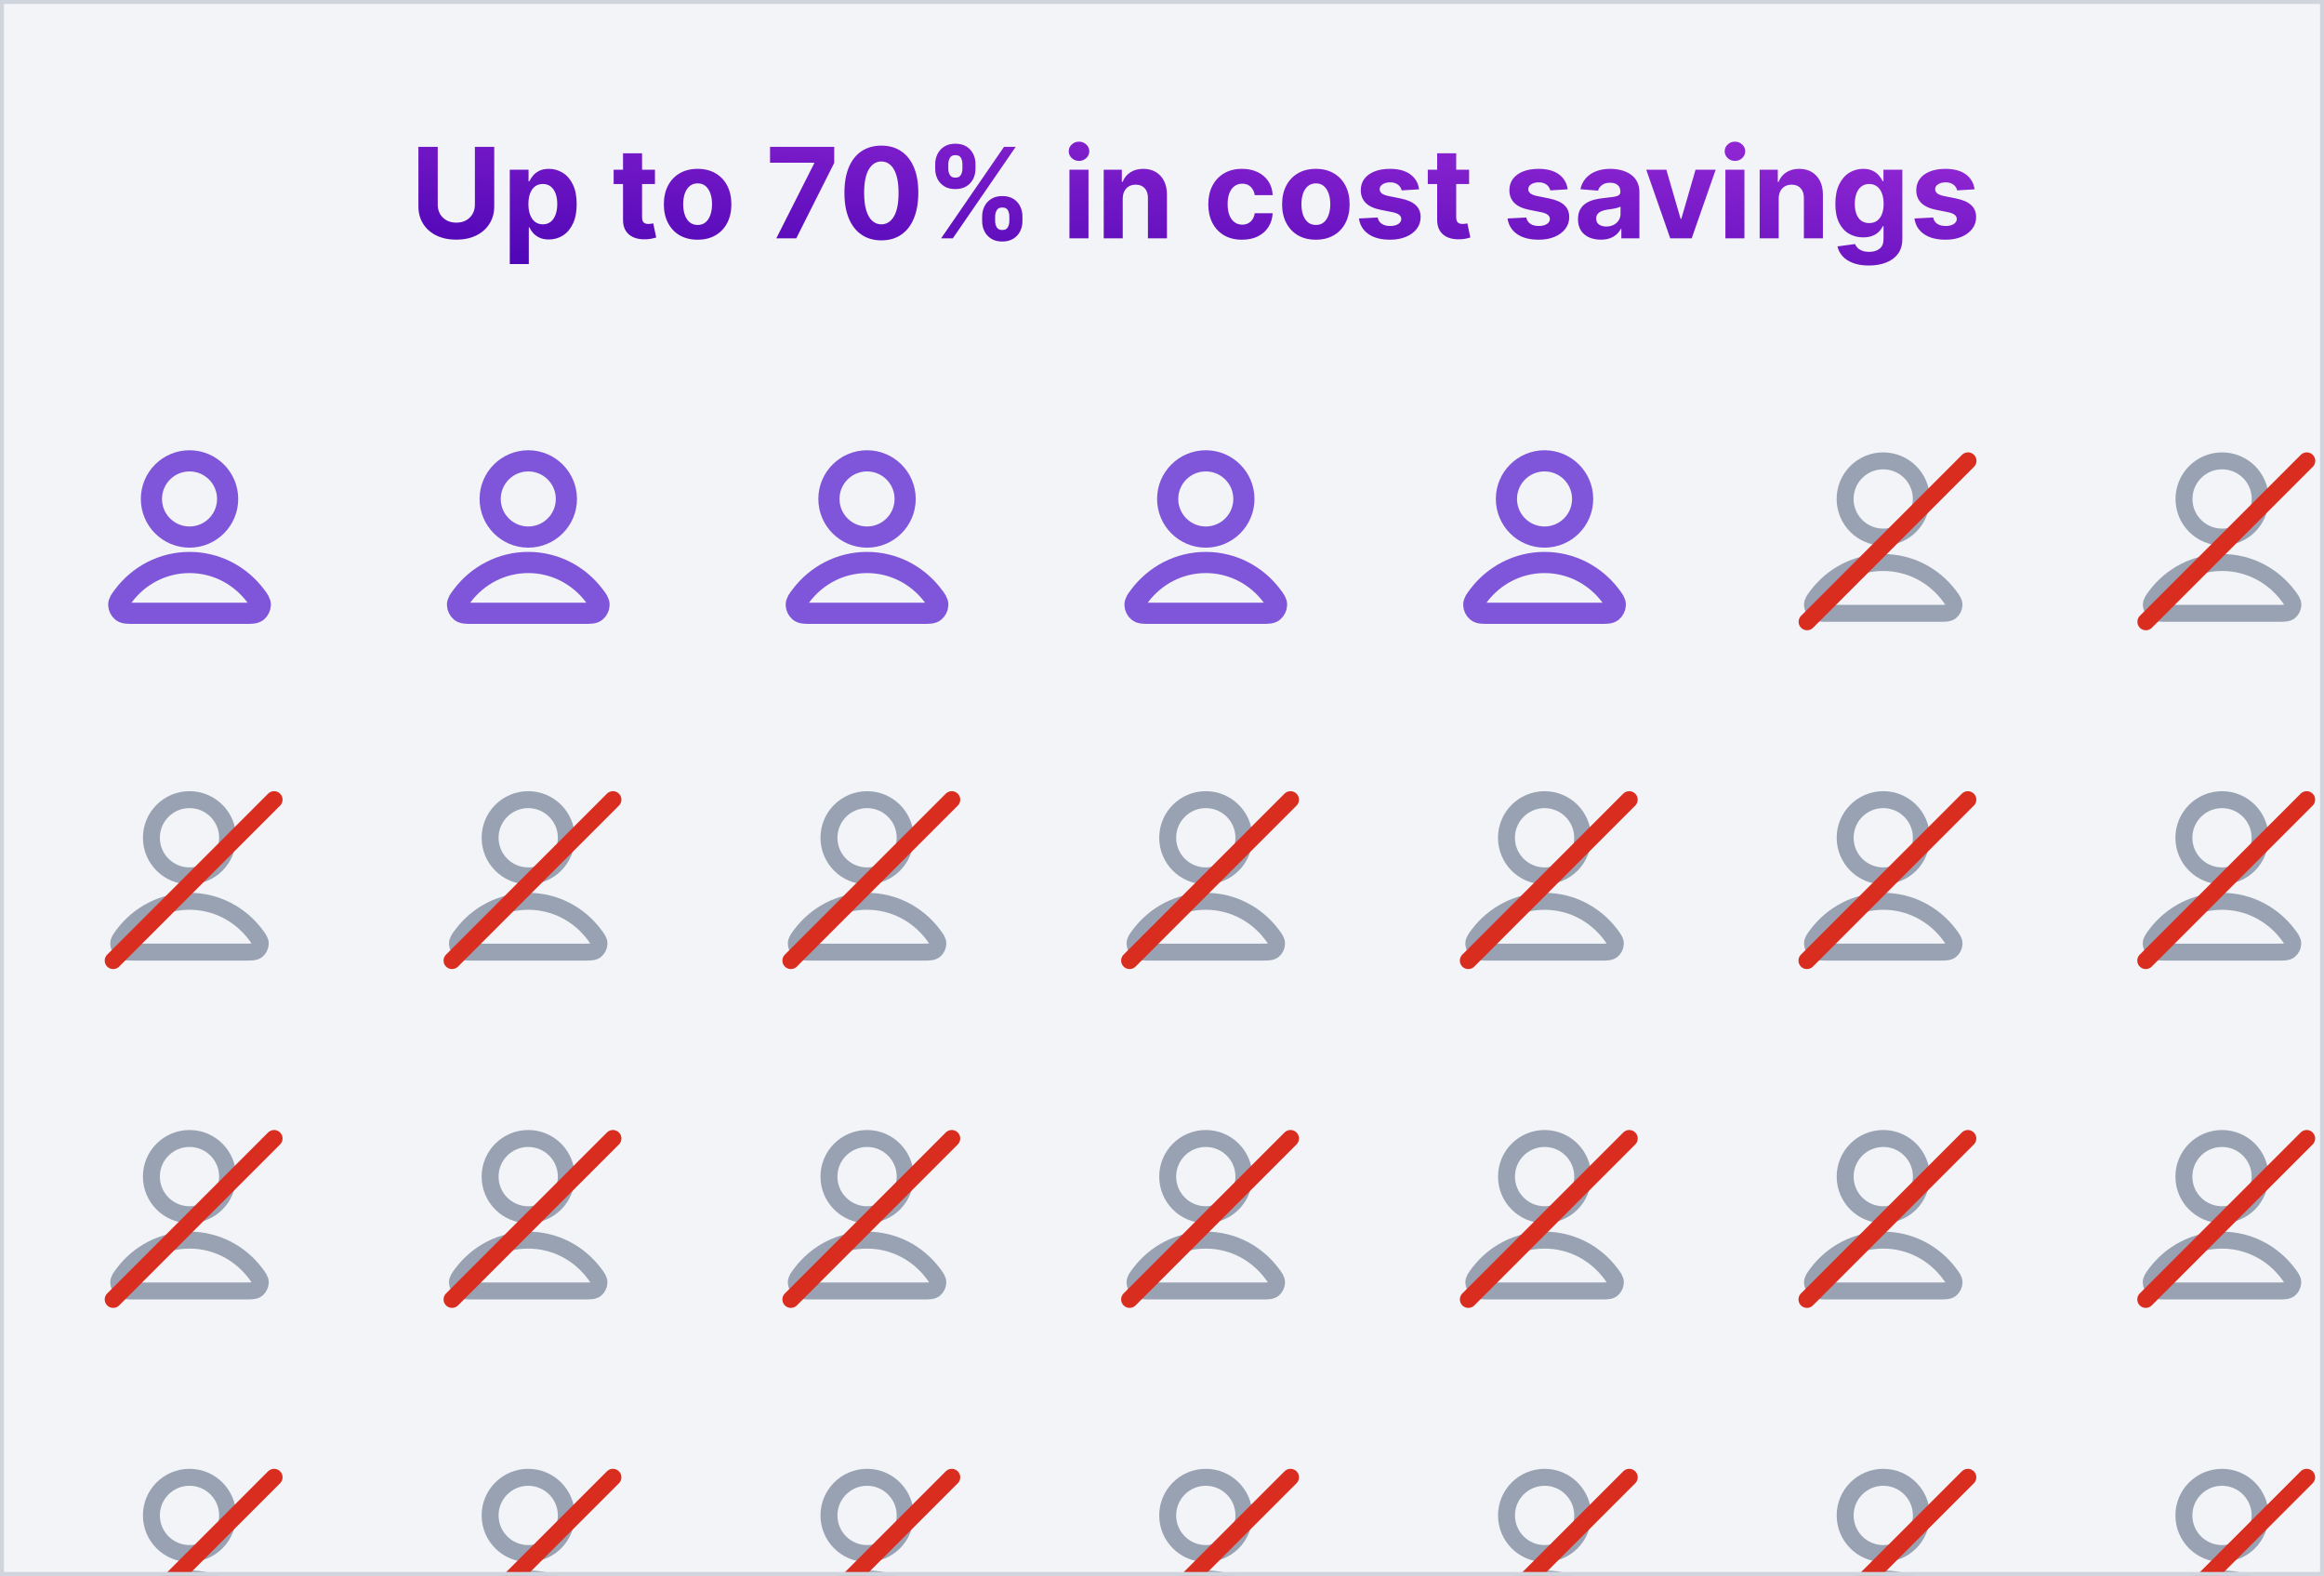 <svg width="590" height="400" viewBox="0 0 590 400" fill="none" xmlns="http://www.w3.org/2000/svg">
<rect x="0" y="0" width="590" height="400" fill="#808080" stroke="none"/>
<g clip-path="url(#clip0_851_149401)">
<path d="M0 0H590V400H0V0Z" fill="#F2F4F7"/>
<path d="M48.115 142.769C41.299 142.769 35.238 146.06 31.379 151.167C30.549 152.266 30.133 152.816 30.147 153.559C30.157 154.132 30.518 154.856 30.969 155.211C31.554 155.669 32.363 155.669 33.983 155.669H62.246C63.866 155.669 64.676 155.669 65.26 155.211C65.712 154.856 66.072 154.132 66.082 153.559C66.096 152.816 65.681 152.266 64.85 151.167C60.991 146.06 54.93 142.769 48.115 142.769Z" stroke="#7F56D9" stroke-width="5.375" stroke-linecap="round" stroke-linejoin="round"/>
<path d="M48.115 136.319C53.458 136.319 57.79 131.988 57.79 126.644C57.79 121.301 53.458 116.969 48.115 116.969C42.771 116.969 38.44 121.301 38.44 126.644C38.44 131.988 42.771 136.319 48.115 136.319Z" stroke="#7F56D9" stroke-width="5.375" stroke-linecap="round" stroke-linejoin="round"/>
<path d="M134.115 142.769C127.299 142.769 121.238 146.06 117.379 151.167C116.548 152.266 116.133 152.816 116.147 153.559C116.157 154.132 116.518 154.856 116.969 155.211C117.554 155.669 118.363 155.669 119.983 155.669H148.246C149.866 155.669 150.676 155.669 151.26 155.211C151.712 154.856 152.072 154.132 152.082 153.559C152.096 152.816 151.681 152.266 150.85 151.167C146.991 146.06 140.93 142.769 134.115 142.769Z" stroke="#7F56D9" stroke-width="5.375" stroke-linecap="round" stroke-linejoin="round"/>
<path d="M134.115 136.319C139.458 136.319 143.79 131.988 143.79 126.644C143.79 121.301 139.458 116.969 134.115 116.969C128.771 116.969 124.44 121.301 124.44 126.644C124.44 131.988 128.771 136.319 134.115 136.319Z" stroke="#7F56D9" stroke-width="5.375" stroke-linecap="round" stroke-linejoin="round"/>
<path d="M220.115 142.769C213.299 142.769 207.238 146.06 203.379 151.167C202.548 152.266 202.133 152.816 202.147 153.559C202.157 154.132 202.518 154.856 202.969 155.211C203.554 155.669 204.363 155.669 205.983 155.669H234.246C235.866 155.669 236.676 155.669 237.26 155.211C237.712 154.856 238.072 154.132 238.082 153.559C238.096 152.816 237.681 152.266 236.85 151.167C232.991 146.06 226.93 142.769 220.115 142.769Z" stroke="#7F56D9" stroke-width="5.375" stroke-linecap="round" stroke-linejoin="round"/>
<path d="M220.115 136.319C225.458 136.319 229.79 131.988 229.79 126.644C229.79 121.301 225.458 116.969 220.115 116.969C214.771 116.969 210.44 121.301 210.44 126.644C210.44 131.988 214.771 136.319 220.115 136.319Z" stroke="#7F56D9" stroke-width="5.375" stroke-linecap="round" stroke-linejoin="round"/>
<path d="M306.115 142.769C299.299 142.769 293.238 146.06 289.379 151.167C288.548 152.266 288.133 152.816 288.147 153.559C288.157 154.132 288.518 154.856 288.969 155.211C289.554 155.669 290.363 155.669 291.983 155.669H320.246C321.866 155.669 322.676 155.669 323.26 155.211C323.712 154.856 324.072 154.132 324.082 153.559C324.096 152.816 323.681 152.266 322.85 151.167C318.991 146.06 312.93 142.769 306.115 142.769Z" stroke="#7F56D9" stroke-width="5.375" stroke-linecap="round" stroke-linejoin="round"/>
<path d="M306.115 136.319C311.458 136.319 315.79 131.988 315.79 126.644C315.79 121.301 311.458 116.969 306.115 116.969C300.771 116.969 296.44 121.301 296.44 126.644C296.44 131.988 300.771 136.319 306.115 136.319Z" stroke="#7F56D9" stroke-width="5.375" stroke-linecap="round" stroke-linejoin="round"/>
<path d="M392.115 142.769C385.299 142.769 379.238 146.06 375.379 151.167C374.548 152.266 374.133 152.816 374.147 153.559C374.157 154.132 374.518 154.856 374.969 155.211C375.554 155.669 376.363 155.669 377.983 155.669H406.246C407.866 155.669 408.676 155.669 409.26 155.211C409.712 154.856 410.072 154.132 410.082 153.559C410.096 152.816 409.681 152.266 408.85 151.167C404.991 146.06 398.93 142.769 392.115 142.769Z" stroke="#7F56D9" stroke-width="5.375" stroke-linecap="round" stroke-linejoin="round"/>
<path d="M392.115 136.319C397.458 136.319 401.79 131.988 401.79 126.644C401.79 121.301 397.458 116.969 392.115 116.969C386.771 116.969 382.44 121.301 382.44 126.644C382.44 131.988 386.771 136.319 392.115 136.319Z" stroke="#7F56D9" stroke-width="5.375" stroke-linecap="round" stroke-linejoin="round"/>
<path d="M478.097 142.774C471.281 142.774 465.22 146.065 461.361 151.172C460.531 152.271 460.116 152.821 460.129 153.563C460.14 154.137 460.5 154.861 460.952 155.216C461.536 155.674 462.346 155.674 463.966 155.674H492.229C493.848 155.674 494.658 155.674 495.243 155.216C495.694 154.861 496.054 154.137 496.065 153.563C496.078 152.821 495.663 152.271 494.833 151.172C490.974 146.065 484.913 142.774 478.097 142.774Z" stroke="#98A2B3" stroke-width="4.3" stroke-linecap="round" stroke-linejoin="round"/>
<path d="M478.097 136.324C483.44 136.324 487.772 131.992 487.772 126.649C487.772 121.306 483.44 116.974 478.097 116.974C472.754 116.974 468.422 121.306 468.422 126.649C468.422 131.992 472.754 136.324 478.097 136.324Z" stroke="#98A2B3" stroke-width="4.3" stroke-linecap="round" stroke-linejoin="round"/>
<path d="M458.768 157.818L499.618 116.968" stroke="#D92D20" stroke-width="4.3" stroke-linecap="round"/>
<path d="M564.132 142.774C557.317 142.774 551.255 146.065 547.397 151.171C546.566 152.271 546.151 152.82 546.164 153.563C546.175 154.137 546.535 154.861 546.987 155.215C547.571 155.674 548.381 155.674 550.001 155.674H578.264C579.883 155.674 580.693 155.674 581.278 155.215C581.729 154.861 582.09 154.137 582.1 153.563C582.114 152.82 581.698 152.271 580.868 151.171C577.009 146.065 570.948 142.774 564.132 142.774Z" stroke="#98A2B3" stroke-width="4.3" stroke-linecap="round" stroke-linejoin="round"/>
<path d="M564.132 136.324C569.476 136.324 573.807 131.992 573.807 126.649C573.807 121.305 569.476 116.974 564.132 116.974C558.789 116.974 554.457 121.305 554.457 126.649C554.457 131.992 558.789 136.324 564.132 136.324Z" stroke="#98A2B3" stroke-width="4.3" stroke-linecap="round" stroke-linejoin="round"/>
<path d="M544.777 157.823L585.627 116.973" stroke="#D92D20" stroke-width="4.3" stroke-linecap="round"/>
<path d="M48.109 228.766C41.293 228.766 35.232 232.057 31.373 237.164C30.543 238.263 30.127 238.812 30.141 239.555C30.151 240.129 30.512 240.853 30.963 241.207C31.548 241.666 32.358 241.666 33.977 241.666H62.24C63.86 241.666 64.67 241.666 65.254 241.207C65.706 240.853 66.066 240.129 66.077 239.555C66.09 238.812 65.675 238.263 64.844 237.164C60.986 232.057 54.924 228.766 48.109 228.766Z" stroke="#98A2B3" stroke-width="4.3" stroke-linecap="round" stroke-linejoin="round"/>
<path d="M48.109 222.316C53.452 222.316 57.784 217.984 57.784 212.641C57.784 207.297 53.452 202.966 48.109 202.966C42.765 202.966 38.434 207.297 38.434 212.641C38.434 217.984 42.765 222.316 48.109 222.316Z" stroke="#98A2B3" stroke-width="4.3" stroke-linecap="round" stroke-linejoin="round"/>
<path d="M28.734 243.819L69.584 202.969" stroke="#D92D20" stroke-width="4.3" stroke-linecap="round"/>
<path d="M134.099 228.768C127.283 228.768 121.222 232.059 117.363 237.166C116.533 238.265 116.118 238.815 116.131 239.558C116.142 240.131 116.502 240.855 116.954 241.21C117.538 241.668 118.348 241.668 119.968 241.668H148.23C149.85 241.668 150.66 241.668 151.244 241.21C151.696 240.855 152.056 240.131 152.067 239.558C152.08 238.815 151.665 238.265 150.835 237.166C146.976 232.059 140.915 228.768 134.099 228.768Z" stroke="#98A2B3" stroke-width="4.3" stroke-linecap="round" stroke-linejoin="round"/>
<path d="M134.099 222.318C139.442 222.318 143.774 217.987 143.774 212.643C143.774 207.3 139.442 202.968 134.099 202.968C128.756 202.968 124.424 207.3 124.424 212.643C124.424 217.987 128.756 222.318 134.099 222.318Z" stroke="#98A2B3" stroke-width="4.3" stroke-linecap="round" stroke-linejoin="round"/>
<path d="M114.758 243.816L155.608 202.966" stroke="#D92D20" stroke-width="4.3" stroke-linecap="round"/>
<path d="M220.124 228.768C213.309 228.768 207.248 232.059 203.389 237.166C202.558 238.265 202.143 238.814 202.157 239.557C202.167 240.131 202.527 240.855 202.979 241.209C203.563 241.668 204.373 241.668 205.993 241.668H234.256C235.876 241.668 236.685 241.668 237.27 241.209C237.721 240.855 238.082 240.131 238.092 239.557C238.106 238.814 237.691 238.265 236.86 237.166C233.001 232.059 226.94 228.768 220.124 228.768Z" stroke="#98A2B3" stroke-width="4.3" stroke-linecap="round" stroke-linejoin="round"/>
<path d="M220.124 222.318C225.468 222.318 229.799 217.986 229.799 212.643C229.799 207.299 225.468 202.968 220.124 202.968C214.781 202.968 210.449 207.299 210.449 212.643C210.449 217.986 214.781 222.318 220.124 222.318Z" stroke="#98A2B3" stroke-width="4.3" stroke-linecap="round" stroke-linejoin="round"/>
<path d="M200.779 243.817L241.629 202.967" stroke="#D92D20" stroke-width="4.3" stroke-linecap="round"/>
<path d="M306.119 228.767C299.303 228.767 293.242 232.058 289.383 237.165C288.552 238.264 288.137 238.814 288.151 239.557C288.161 240.13 288.522 240.854 288.973 241.209C289.557 241.667 290.367 241.667 291.987 241.667H320.25C321.87 241.667 322.68 241.667 323.264 241.209C323.716 240.854 324.076 240.13 324.086 239.557C324.1 238.814 323.685 238.264 322.854 237.165C318.995 232.058 312.934 228.767 306.119 228.767Z" stroke="#98A2B3" stroke-width="4.3" stroke-linecap="round" stroke-linejoin="round"/>
<path d="M306.119 222.317C311.462 222.317 315.794 217.986 315.794 212.642C315.794 207.299 311.462 202.967 306.119 202.967C300.775 202.967 296.444 207.299 296.444 212.642C296.444 217.986 300.775 222.317 306.119 222.317Z" stroke="#98A2B3" stroke-width="4.3" stroke-linecap="round" stroke-linejoin="round"/>
<path d="M286.775 243.817L327.625 202.967" stroke="#D92D20" stroke-width="4.3" stroke-linecap="round"/>
<path d="M392.124 228.772C385.309 228.772 379.248 232.063 375.389 237.17C374.558 238.269 374.143 238.819 374.157 239.561C374.167 240.135 374.527 240.859 374.979 241.214C375.563 241.672 376.373 241.672 377.993 241.672H406.256C407.876 241.672 408.685 241.672 409.27 241.214C409.721 240.859 410.082 240.135 410.092 239.561C410.106 238.819 409.691 238.269 408.86 237.17C405.001 232.063 398.94 228.772 392.124 228.772Z" stroke="#98A2B3" stroke-width="4.3" stroke-linecap="round" stroke-linejoin="round"/>
<path d="M392.124 222.322C397.468 222.322 401.799 217.991 401.799 212.647C401.799 207.304 397.468 202.972 392.124 202.972C386.781 202.972 382.449 207.304 382.449 212.647C382.449 217.991 386.781 222.322 392.124 222.322Z" stroke="#98A2B3" stroke-width="4.3" stroke-linecap="round" stroke-linejoin="round"/>
<path d="M372.764 243.819L413.614 202.969" stroke="#D92D20" stroke-width="4.3" stroke-linecap="round"/>
<path d="M478.109 228.766C471.293 228.766 465.232 232.057 461.373 237.164C460.543 238.263 460.127 238.813 460.141 239.556C460.151 240.129 460.512 240.853 460.963 241.208C461.548 241.666 462.358 241.666 463.977 241.666H492.24C493.86 241.666 494.67 241.666 495.254 241.208C495.706 240.853 496.066 240.129 496.077 239.556C496.09 238.813 495.675 238.263 494.844 237.164C490.986 232.057 484.924 228.766 478.109 228.766Z" stroke="#98A2B3" stroke-width="4.3" stroke-linecap="round" stroke-linejoin="round"/>
<path d="M478.109 222.316C483.452 222.316 487.784 217.985 487.784 212.641C487.784 207.298 483.452 202.966 478.109 202.966C472.765 202.966 468.434 207.298 468.434 212.641C468.434 217.985 472.765 222.316 478.109 222.316Z" stroke="#98A2B3" stroke-width="4.3" stroke-linecap="round" stroke-linejoin="round"/>
<path d="M458.732 243.817L499.582 202.967" stroke="#D92D20" stroke-width="4.3" stroke-linecap="round"/>
<path d="M564.103 228.769C557.287 228.769 551.226 232.06 547.367 237.167C546.537 238.266 546.122 238.815 546.135 239.558C546.146 240.132 546.506 240.856 546.957 241.21C547.542 241.669 548.352 241.669 549.971 241.669H578.234C579.854 241.669 580.664 241.669 581.248 241.21C581.7 240.856 582.06 240.132 582.071 239.558C582.084 238.815 581.669 238.266 580.839 237.167C576.98 232.06 570.919 228.769 564.103 228.769Z" stroke="#98A2B3" stroke-width="4.3" stroke-linecap="round" stroke-linejoin="round"/>
<path d="M564.103 222.319C569.446 222.319 573.778 217.987 573.778 212.644C573.778 207.3 569.446 202.969 564.103 202.969C558.76 202.969 554.428 207.3 554.428 212.644C554.428 217.987 558.76 222.319 564.103 222.319Z" stroke="#98A2B3" stroke-width="4.3" stroke-linecap="round" stroke-linejoin="round"/>
<path d="M544.748 243.816L585.598 202.966" stroke="#D92D20" stroke-width="4.3" stroke-linecap="round"/>
<path d="M48.109 314.768C41.293 314.768 35.232 318.059 31.373 323.166C30.543 324.265 30.127 324.814 30.141 325.557C30.151 326.131 30.512 326.855 30.963 327.209C31.548 327.668 32.358 327.668 33.977 327.668H62.24C63.86 327.668 64.67 327.668 65.254 327.209C65.706 326.855 66.066 326.131 66.077 325.557C66.09 324.814 65.675 324.265 64.844 323.166C60.986 318.059 54.924 314.768 48.109 314.768Z" stroke="#98A2B3" stroke-width="4.3" stroke-linecap="round" stroke-linejoin="round"/>
<path d="M48.109 308.318C53.452 308.318 57.784 303.986 57.784 298.643C57.784 293.299 53.452 288.968 48.109 288.968C42.765 288.968 38.434 293.299 38.434 298.643C38.434 303.986 42.765 308.318 48.109 308.318Z" stroke="#98A2B3" stroke-width="4.3" stroke-linecap="round" stroke-linejoin="round"/>
<path d="M28.734 329.819L69.584 288.969" stroke="#D92D20" stroke-width="4.3" stroke-linecap="round"/>
<path d="M134.099 314.769C127.283 314.769 121.222 318.06 117.363 323.167C116.533 324.266 116.118 324.816 116.131 325.559C116.142 326.132 116.502 326.856 116.954 327.211C117.538 327.669 118.348 327.669 119.968 327.669H148.23C149.85 327.669 150.66 327.669 151.244 327.211C151.696 326.856 152.056 326.132 152.067 325.559C152.08 324.816 151.665 324.266 150.835 323.167C146.976 318.06 140.915 314.769 134.099 314.769Z" stroke="#98A2B3" stroke-width="4.3" stroke-linecap="round" stroke-linejoin="round"/>
<path d="M134.099 308.319C139.442 308.319 143.774 303.988 143.774 298.644C143.774 293.301 139.442 288.969 134.099 288.969C128.756 288.969 124.424 293.301 124.424 298.644C124.424 303.988 128.756 308.319 134.099 308.319Z" stroke="#98A2B3" stroke-width="4.3" stroke-linecap="round" stroke-linejoin="round"/>
<path d="M114.758 329.818L155.608 288.968" stroke="#D92D20" stroke-width="4.3" stroke-linecap="round"/>
<path d="M220.124 314.77C213.309 314.77 207.248 318.061 203.389 323.168C202.558 324.267 202.143 324.816 202.157 325.559C202.167 326.133 202.527 326.857 202.979 327.211C203.563 327.67 204.373 327.67 205.993 327.67H234.256C235.876 327.67 236.685 327.67 237.27 327.211C237.721 326.857 238.082 326.133 238.092 325.559C238.106 324.816 237.691 324.267 236.86 323.168C233.001 318.061 226.94 314.77 220.124 314.77Z" stroke="#98A2B3" stroke-width="4.3" stroke-linecap="round" stroke-linejoin="round"/>
<path d="M220.124 308.32C225.468 308.32 229.799 303.988 229.799 298.645C229.799 293.301 225.468 288.97 220.124 288.97C214.781 288.97 210.449 293.301 210.449 298.645C210.449 303.988 214.781 308.32 220.124 308.32Z" stroke="#98A2B3" stroke-width="4.3" stroke-linecap="round" stroke-linejoin="round"/>
<path d="M200.779 329.818L241.629 288.968" stroke="#D92D20" stroke-width="4.3" stroke-linecap="round"/>
<path d="M306.119 314.769C299.303 314.769 293.242 318.06 289.383 323.167C288.552 324.266 288.137 324.815 288.151 325.558C288.161 326.132 288.522 326.856 288.973 327.21C289.557 327.669 290.367 327.669 291.987 327.669H320.25C321.87 327.669 322.68 327.669 323.264 327.21C323.716 326.856 324.076 326.132 324.086 325.558C324.1 324.815 323.685 324.266 322.854 323.167C318.995 318.06 312.934 314.769 306.119 314.769Z" stroke="#98A2B3" stroke-width="4.3" stroke-linecap="round" stroke-linejoin="round"/>
<path d="M306.119 308.319C311.462 308.319 315.794 303.987 315.794 298.644C315.794 293.3 311.462 288.969 306.119 288.969C300.775 288.969 296.444 293.3 296.444 298.644C296.444 303.987 300.775 308.319 306.119 308.319Z" stroke="#98A2B3" stroke-width="4.3" stroke-linecap="round" stroke-linejoin="round"/>
<path d="M286.775 329.816L327.625 288.966" stroke="#D92D20" stroke-width="4.3" stroke-linecap="round"/>
<path d="M392.134 314.77C385.318 314.77 379.257 318.061 375.399 323.168C374.568 324.267 374.153 324.816 374.166 325.559C374.177 326.133 374.537 326.857 374.989 327.211C375.573 327.67 376.383 327.67 378.003 327.67H406.266C407.885 327.67 408.695 327.67 409.28 327.211C409.731 326.857 410.091 326.133 410.102 325.559C410.116 324.816 409.7 324.267 408.87 323.168C405.011 318.061 398.95 314.77 392.134 314.77Z" stroke="#98A2B3" stroke-width="4.3" stroke-linecap="round" stroke-linejoin="round"/>
<path d="M392.134 308.32C397.478 308.32 401.809 303.988 401.809 298.645C401.809 293.301 397.478 288.97 392.134 288.97C386.791 288.97 382.459 293.301 382.459 298.645C382.459 303.988 386.791 308.32 392.134 308.32Z" stroke="#98A2B3" stroke-width="4.3" stroke-linecap="round" stroke-linejoin="round"/>
<path d="M372.773 329.818L413.623 288.968" stroke="#D92D20" stroke-width="4.3" stroke-linecap="round"/>
<path d="M478.109 314.768C471.293 314.768 465.232 318.059 461.373 323.166C460.543 324.265 460.127 324.815 460.141 325.558C460.151 326.131 460.512 326.855 460.963 327.21C461.548 327.668 462.358 327.668 463.977 327.668H492.24C493.86 327.668 494.67 327.668 495.254 327.21C495.706 326.855 496.066 326.131 496.077 325.558C496.09 324.815 495.675 324.265 494.844 323.166C490.986 318.059 484.924 314.768 478.109 314.768Z" stroke="#98A2B3" stroke-width="4.3" stroke-linecap="round" stroke-linejoin="round"/>
<path d="M478.109 308.318C483.452 308.318 487.784 303.987 487.784 298.643C487.784 293.3 483.452 288.968 478.109 288.968C472.765 288.968 468.434 293.3 468.434 298.643C468.434 303.987 472.765 308.318 478.109 308.318Z" stroke="#98A2B3" stroke-width="4.3" stroke-linecap="round" stroke-linejoin="round"/>
<path d="M458.732 329.82L499.582 288.97" stroke="#D92D20" stroke-width="4.3" stroke-linecap="round"/>
<path d="M564.103 314.77C557.287 314.77 551.226 318.061 547.367 323.168C546.537 324.267 546.122 324.817 546.135 325.56C546.146 326.133 546.506 326.857 546.957 327.212C547.542 327.67 548.352 327.67 549.971 327.67H578.234C579.854 327.67 580.664 327.67 581.248 327.212C581.7 326.857 582.06 326.133 582.071 325.56C582.084 324.817 581.669 324.267 580.839 323.168C576.98 318.061 570.919 314.77 564.103 314.77Z" stroke="#98A2B3" stroke-width="4.3" stroke-linecap="round" stroke-linejoin="round"/>
<path d="M564.103 308.32C569.446 308.32 573.778 303.989 573.778 298.645C573.778 293.302 569.446 288.97 564.103 288.97C558.76 288.97 554.428 293.302 554.428 298.645C554.428 303.989 558.76 308.32 564.103 308.32Z" stroke="#98A2B3" stroke-width="4.3" stroke-linecap="round" stroke-linejoin="round"/>
<path d="M544.748 329.818L585.598 288.968" stroke="#D92D20" stroke-width="4.3" stroke-linecap="round"/>
<path d="M48.109 400.768C41.293 400.768 35.232 404.059 31.373 409.166C30.543 410.265 30.127 410.814 30.141 411.557C30.151 412.131 30.512 412.855 30.963 413.209C31.548 413.668 32.358 413.668 33.977 413.668H62.24C63.86 413.668 64.67 413.668 65.254 413.209C65.706 412.855 66.066 412.131 66.077 411.557C66.09 410.814 65.675 410.265 64.844 409.166C60.986 404.059 54.924 400.768 48.109 400.768Z" stroke="#98A2B3" stroke-width="4.3" stroke-linecap="round" stroke-linejoin="round"/>
<path d="M48.109 394.318C53.452 394.318 57.784 389.986 57.784 384.643C57.784 379.299 53.452 374.968 48.109 374.968C42.765 374.968 38.434 379.299 38.434 384.643C38.434 389.986 42.765 394.318 48.109 394.318Z" stroke="#98A2B3" stroke-width="4.3" stroke-linecap="round" stroke-linejoin="round"/>
<path d="M28.734 415.819L69.584 374.969" stroke="#D92D20" stroke-width="4.3" stroke-linecap="round"/>
<path d="M134.099 400.769C127.283 400.769 121.222 404.06 117.363 409.167C116.533 410.266 116.118 410.816 116.131 411.559C116.142 412.132 116.502 412.856 116.954 413.211C117.538 413.669 118.348 413.669 119.968 413.669H148.23C149.85 413.669 150.66 413.669 151.244 413.211C151.696 412.856 152.056 412.132 152.067 411.559C152.08 410.816 151.665 410.266 150.835 409.167C146.976 404.06 140.915 400.769 134.099 400.769Z" stroke="#98A2B3" stroke-width="4.3" stroke-linecap="round" stroke-linejoin="round"/>
<path d="M134.099 394.319C139.442 394.319 143.774 389.988 143.774 384.644C143.774 379.301 139.442 374.969 134.099 374.969C128.756 374.969 124.424 379.301 124.424 384.644C124.424 389.988 128.756 394.319 134.099 394.319Z" stroke="#98A2B3" stroke-width="4.3" stroke-linecap="round" stroke-linejoin="round"/>
<path d="M114.758 415.818L155.608 374.968" stroke="#D92D20" stroke-width="4.3" stroke-linecap="round"/>
<path d="M220.124 400.77C213.309 400.77 207.248 404.061 203.389 409.168C202.558 410.267 202.143 410.816 202.157 411.559C202.167 412.133 202.527 412.857 202.979 413.211C203.563 413.67 204.373 413.67 205.993 413.67H234.256C235.876 413.67 236.685 413.67 237.27 413.211C237.721 412.857 238.082 412.133 238.092 411.559C238.106 410.816 237.691 410.267 236.86 409.168C233.001 404.061 226.94 400.77 220.124 400.77Z" stroke="#98A2B3" stroke-width="4.3" stroke-linecap="round" stroke-linejoin="round"/>
<path d="M220.124 394.32C225.468 394.32 229.799 389.988 229.799 384.645C229.799 379.301 225.468 374.97 220.124 374.97C214.781 374.97 210.449 379.301 210.449 384.645C210.449 389.988 214.781 394.32 220.124 394.32Z" stroke="#98A2B3" stroke-width="4.3" stroke-linecap="round" stroke-linejoin="round"/>
<path d="M200.779 415.818L241.629 374.968" stroke="#D92D20" stroke-width="4.3" stroke-linecap="round"/>
<path d="M306.119 400.769C299.303 400.769 293.242 404.06 289.383 409.167C288.552 410.266 288.137 410.815 288.151 411.558C288.161 412.132 288.522 412.856 288.973 413.21C289.557 413.669 290.367 413.669 291.987 413.669H320.25C321.87 413.669 322.68 413.669 323.264 413.21C323.716 412.856 324.076 412.132 324.086 411.558C324.1 410.815 323.685 410.266 322.854 409.167C318.995 404.06 312.934 400.769 306.119 400.769Z" stroke="#98A2B3" stroke-width="4.3" stroke-linecap="round" stroke-linejoin="round"/>
<path d="M306.119 394.319C311.462 394.319 315.794 389.987 315.794 384.644C315.794 379.3 311.462 374.969 306.119 374.969C300.775 374.969 296.444 379.3 296.444 384.644C296.444 389.987 300.775 394.319 306.119 394.319Z" stroke="#98A2B3" stroke-width="4.3" stroke-linecap="round" stroke-linejoin="round"/>
<path d="M286.775 415.816L327.625 374.966" stroke="#D92D20" stroke-width="4.3" stroke-linecap="round"/>
<path d="M392.134 400.77C385.318 400.77 379.257 404.061 375.399 409.168C374.568 410.267 374.153 410.816 374.166 411.559C374.177 412.133 374.537 412.857 374.989 413.211C375.573 413.67 376.383 413.67 378.003 413.67H406.266C407.885 413.67 408.695 413.67 409.28 413.211C409.731 412.857 410.091 412.133 410.102 411.559C410.116 410.816 409.7 410.267 408.87 409.168C405.011 404.061 398.95 400.77 392.134 400.77Z" stroke="#98A2B3" stroke-width="4.3" stroke-linecap="round" stroke-linejoin="round"/>
<path d="M392.134 394.32C397.478 394.32 401.809 389.988 401.809 384.645C401.809 379.301 397.478 374.97 392.134 374.97C386.791 374.97 382.459 379.301 382.459 384.645C382.459 389.988 386.791 394.32 392.134 394.32Z" stroke="#98A2B3" stroke-width="4.3" stroke-linecap="round" stroke-linejoin="round"/>
<path d="M372.773 415.818L413.623 374.968" stroke="#D92D20" stroke-width="4.3" stroke-linecap="round"/>
<path d="M478.109 400.768C471.293 400.768 465.232 404.059 461.373 409.166C460.543 410.265 460.127 410.815 460.141 411.558C460.151 412.131 460.512 412.855 460.963 413.21C461.548 413.668 462.358 413.668 463.977 413.668H492.24C493.86 413.668 494.67 413.668 495.254 413.21C495.706 412.855 496.066 412.131 496.077 411.558C496.09 410.815 495.675 410.265 494.844 409.166C490.986 404.059 484.924 400.768 478.109 400.768Z" stroke="#98A2B3" stroke-width="4.3" stroke-linecap="round" stroke-linejoin="round"/>
<path d="M478.109 394.318C483.452 394.318 487.784 389.987 487.784 384.643C487.784 379.3 483.452 374.968 478.109 374.968C472.765 374.968 468.434 379.3 468.434 384.643C468.434 389.987 472.765 394.318 478.109 394.318Z" stroke="#98A2B3" stroke-width="4.3" stroke-linecap="round" stroke-linejoin="round"/>
<path d="M458.732 415.82L499.582 374.97" stroke="#D92D20" stroke-width="4.3" stroke-linecap="round"/>
<path d="M564.103 400.77C557.287 400.77 551.226 404.061 547.367 409.168C546.537 410.267 546.122 410.817 546.135 411.56C546.146 412.133 546.506 412.857 546.957 413.212C547.542 413.67 548.352 413.67 549.971 413.67H578.234C579.854 413.67 580.664 413.67 581.248 413.212C581.7 412.857 582.06 412.133 582.071 411.56C582.084 410.817 581.669 410.267 580.839 409.168C576.98 404.061 570.919 400.77 564.103 400.77Z" stroke="#98A2B3" stroke-width="4.3" stroke-linecap="round" stroke-linejoin="round"/>
<path d="M564.103 394.32C569.446 394.32 573.778 389.989 573.778 384.645C573.778 379.302 569.446 374.97 564.103 374.97C558.76 374.97 554.428 379.302 554.428 384.645C554.428 389.989 558.76 394.32 564.103 394.32Z" stroke="#98A2B3" stroke-width="4.3" stroke-linecap="round" stroke-linejoin="round"/>
<path d="M544.748 415.818L585.598 374.968" stroke="#D92D20" stroke-width="4.3" stroke-linecap="round"/>
<path d="M120.563 37.28H125.472V52.359C125.472 54.053 125.067 55.534 124.259 56.804C123.457 58.074 122.335 59.064 120.891 59.774C119.448 60.477 117.766 60.829 115.846 60.829C113.919 60.829 112.233 60.477 110.789 59.774C109.346 59.064 108.223 58.074 107.422 56.804C106.621 55.534 106.22 54.053 106.22 52.359V37.28H111.129V51.94C111.129 52.824 111.322 53.61 111.708 54.298C112.101 54.986 112.652 55.526 113.363 55.919C114.073 56.312 114.901 56.509 115.846 56.509C116.798 56.509 117.626 56.312 118.329 55.919C119.039 55.526 119.587 54.986 119.973 54.298C120.366 53.61 120.563 52.824 120.563 51.94V37.28ZM129.42 67.031V43.085H134.182V46.01H134.398C134.609 45.541 134.915 45.065 135.316 44.582C135.724 44.09 136.253 43.682 136.903 43.357C137.561 43.025 138.377 42.858 139.352 42.858C140.622 42.858 141.794 43.191 142.867 43.856C143.94 44.514 144.798 45.508 145.441 46.838C146.083 48.161 146.404 49.82 146.404 51.815C146.404 53.758 146.091 55.398 145.463 56.736C144.844 58.066 143.997 59.075 142.924 59.763C141.858 60.443 140.664 60.783 139.341 60.783C138.404 60.783 137.606 60.629 136.949 60.319C136.299 60.009 135.766 59.619 135.35 59.151C134.934 58.675 134.617 58.195 134.398 57.711H134.25V67.031H129.42ZM134.148 51.792C134.148 52.828 134.292 53.731 134.579 54.502C134.866 55.273 135.282 55.874 135.826 56.305C136.37 56.728 137.032 56.94 137.81 56.94C138.596 56.94 139.262 56.724 139.806 56.294C140.35 55.855 140.762 55.251 141.042 54.48C141.329 53.701 141.472 52.805 141.472 51.792C141.472 50.787 141.333 49.903 141.053 49.139C140.773 48.376 140.361 47.779 139.817 47.348C139.273 46.917 138.604 46.702 137.81 46.702C137.024 46.702 136.359 46.91 135.815 47.325C135.278 47.741 134.866 48.331 134.579 49.094C134.292 49.858 134.148 50.757 134.148 51.792ZM166.277 43.085V46.713H155.789V43.085H166.277ZM158.17 38.913H163V55.148C163 55.594 163.068 55.942 163.204 56.192C163.34 56.434 163.529 56.603 163.771 56.702C164.021 56.8 164.308 56.849 164.633 56.849C164.86 56.849 165.086 56.83 165.313 56.792C165.54 56.747 165.714 56.713 165.835 56.691L166.594 60.285C166.353 60.36 166.012 60.447 165.574 60.545C165.136 60.651 164.603 60.715 163.975 60.738C162.811 60.783 161.791 60.629 160.914 60.273C160.045 59.918 159.368 59.366 158.885 58.618C158.401 57.87 158.163 56.925 158.17 55.783V38.913ZM177.105 60.84C175.343 60.84 173.82 60.466 172.535 59.718C171.258 58.962 170.272 57.911 169.576 56.566C168.881 55.213 168.533 53.644 168.533 51.861C168.533 50.062 168.881 48.489 169.576 47.144C170.272 45.791 171.258 44.74 172.535 43.992C173.82 43.236 175.343 42.858 177.105 42.858C178.866 42.858 180.385 43.236 181.662 43.992C182.947 44.74 183.938 45.791 184.633 47.144C185.328 48.489 185.676 50.062 185.676 51.861C185.676 53.644 185.328 55.213 184.633 56.566C183.938 57.911 182.947 58.962 181.662 59.718C180.385 60.466 178.866 60.84 177.105 60.84ZM177.127 57.099C177.929 57.099 178.597 56.872 179.134 56.418C179.671 55.957 180.075 55.33 180.347 54.536C180.627 53.743 180.767 52.839 180.767 51.827C180.767 50.814 180.627 49.91 180.347 49.117C180.075 48.323 179.671 47.696 179.134 47.235C178.597 46.774 177.929 46.543 177.127 46.543C176.319 46.543 175.638 46.774 175.086 47.235C174.542 47.696 174.13 48.323 173.851 49.117C173.579 49.91 173.442 50.814 173.442 51.827C173.442 52.839 173.579 53.743 173.851 54.536C174.13 55.33 174.542 55.957 175.086 56.418C175.638 56.872 176.319 57.099 177.127 57.099ZM197.079 60.5L206.705 41.452V41.294H195.492V37.28H211.784V41.35L202.147 60.5H197.079ZM223.754 61.01C221.804 61.003 220.126 60.523 218.72 59.57C217.322 58.618 216.245 57.239 215.489 55.432C214.741 53.626 214.37 51.452 214.378 48.913C214.378 46.38 214.752 44.223 215.5 42.439C216.256 40.655 217.333 39.298 218.732 38.368C220.138 37.431 221.812 36.962 223.754 36.962C225.697 36.962 227.367 37.431 228.766 38.368C230.172 39.306 231.253 40.666 232.008 42.45C232.764 44.226 233.138 46.38 233.131 48.913C233.131 51.46 232.753 53.637 231.997 55.443C231.249 57.25 230.175 58.629 228.777 59.582C227.379 60.534 225.704 61.01 223.754 61.01ZM223.754 56.94C225.085 56.94 226.147 56.271 226.94 54.933C227.734 53.595 228.127 51.588 228.119 48.913C228.119 47.151 227.938 45.685 227.575 44.514C227.22 43.342 226.714 42.461 226.056 41.872C225.406 41.282 224.639 40.987 223.754 40.987C222.432 40.987 221.373 41.649 220.58 42.972C219.786 44.294 219.386 46.275 219.378 48.913C219.378 50.697 219.556 52.185 219.911 53.38C220.274 54.566 220.784 55.458 221.441 56.056C222.099 56.645 222.87 56.94 223.754 56.94ZM249.341 56.146V54.922C249.341 53.992 249.538 53.138 249.931 52.359C250.331 51.573 250.91 50.946 251.665 50.477C252.429 50.001 253.359 49.763 254.455 49.763C255.566 49.763 256.499 49.997 257.255 50.466C258.018 50.935 258.593 51.562 258.978 52.348C259.371 53.127 259.568 53.984 259.568 54.922V56.146C259.568 57.076 259.371 57.934 258.978 58.72C258.585 59.498 258.007 60.122 257.244 60.591C256.48 61.067 255.551 61.305 254.455 61.305C253.343 61.305 252.41 61.067 251.654 60.591C250.898 60.122 250.324 59.498 249.931 58.72C249.538 57.934 249.341 57.076 249.341 56.146ZM252.64 54.922V56.146C252.64 56.683 252.769 57.189 253.026 57.666C253.291 58.142 253.767 58.38 254.455 58.38C255.142 58.38 255.611 58.145 255.86 57.677C256.117 57.208 256.246 56.698 256.246 56.146V54.922C256.246 54.37 256.125 53.856 255.883 53.38C255.641 52.904 255.165 52.666 254.455 52.666C253.774 52.666 253.302 52.904 253.037 53.38C252.773 53.856 252.64 54.37 252.64 54.922ZM237.425 42.858V41.634C237.425 40.697 237.625 39.839 238.026 39.06C238.427 38.274 239.005 37.647 239.761 37.178C240.524 36.709 241.446 36.475 242.527 36.475C243.646 36.475 244.583 36.709 245.339 37.178C246.095 37.647 246.669 38.274 247.062 39.06C247.455 39.839 247.652 40.697 247.652 41.634V42.858C247.652 43.795 247.452 44.653 247.051 45.432C246.658 46.211 246.08 46.834 245.316 47.303C244.56 47.764 243.631 47.994 242.527 47.994C241.424 47.994 240.49 47.76 239.727 47.291C238.971 46.815 238.396 46.192 238.003 45.421C237.618 44.642 237.425 43.788 237.425 42.858ZM240.747 41.634V42.858C240.747 43.41 240.876 43.92 241.133 44.389C241.397 44.858 241.862 45.092 242.527 45.092C243.222 45.092 243.695 44.858 243.944 44.389C244.201 43.92 244.33 43.41 244.33 42.858V41.634C244.33 41.082 244.209 40.568 243.967 40.092C243.725 39.616 243.245 39.377 242.527 39.377C241.854 39.377 241.39 39.619 241.133 40.103C240.876 40.587 240.747 41.097 240.747 41.634ZM238.922 60.5L254.885 37.28H257.856L241.892 60.5H238.922ZM271.504 60.5V43.085H276.334V60.5H271.504ZM273.93 40.84C273.212 40.84 272.596 40.602 272.082 40.126C271.576 39.642 271.323 39.064 271.323 38.391C271.323 37.726 271.576 37.155 272.082 36.679C272.596 36.195 273.212 35.953 273.93 35.953C274.648 35.953 275.261 36.195 275.767 36.679C276.281 37.155 276.538 37.726 276.538 38.391C276.538 39.064 276.281 39.642 275.767 40.126C275.261 40.602 274.648 40.84 273.93 40.84ZM285.033 50.432V60.5H280.203V43.085H284.806V46.158H285.01C285.396 45.145 286.042 44.343 286.949 43.754C287.856 43.157 288.956 42.858 290.248 42.858C291.458 42.858 292.512 43.123 293.412 43.652C294.311 44.181 295.01 44.937 295.509 45.919C296.008 46.895 296.257 48.059 296.257 49.411V60.5H291.427V50.273C291.435 49.208 291.163 48.376 290.611 47.779C290.059 47.174 289.3 46.872 288.332 46.872C287.682 46.872 287.108 47.012 286.609 47.291C286.118 47.571 285.732 47.979 285.452 48.516C285.18 49.045 285.04 49.684 285.033 50.432ZM315.322 60.84C313.538 60.84 312.004 60.462 310.719 59.706C309.441 58.943 308.459 57.885 307.771 56.532C307.091 55.179 306.751 53.622 306.751 51.861C306.751 50.077 307.095 48.512 307.782 47.167C308.478 45.814 309.464 44.759 310.742 44.003C312.019 43.24 313.538 42.858 315.299 42.858C316.819 42.858 318.149 43.134 319.29 43.686C320.432 44.238 321.335 45.012 322 46.01C322.665 47.008 323.032 48.179 323.1 49.525H318.542C318.414 48.656 318.073 47.956 317.522 47.427C316.977 46.891 316.263 46.622 315.379 46.622C314.63 46.622 313.977 46.827 313.417 47.235C312.866 47.635 312.435 48.221 312.125 48.992C311.815 49.763 311.66 50.697 311.66 51.792C311.66 52.904 311.811 53.848 312.113 54.627C312.423 55.406 312.858 55.999 313.417 56.407C313.977 56.815 314.63 57.019 315.379 57.019C315.931 57.019 316.426 56.906 316.864 56.679C317.31 56.452 317.677 56.124 317.964 55.693C318.259 55.254 318.451 54.729 318.542 54.117H323.1C323.024 55.447 322.661 56.619 322.011 57.632C321.369 58.637 320.481 59.423 319.347 59.99C318.213 60.557 316.872 60.84 315.322 60.84ZM334.061 60.84C332.3 60.84 330.777 60.466 329.492 59.718C328.214 58.962 327.228 57.911 326.532 56.566C325.837 55.213 325.489 53.644 325.489 51.861C325.489 50.062 325.837 48.489 326.532 47.144C327.228 45.791 328.214 44.74 329.492 43.992C330.777 43.236 332.3 42.858 334.061 42.858C335.822 42.858 337.341 43.236 338.619 43.992C339.904 44.74 340.894 45.791 341.589 47.144C342.284 48.489 342.632 50.062 342.632 51.861C342.632 53.644 342.284 55.213 341.589 56.566C340.894 57.911 339.904 58.962 338.619 59.718C337.341 60.466 335.822 60.84 334.061 60.84ZM334.083 57.099C334.885 57.099 335.554 56.872 336.09 56.418C336.627 55.957 337.031 55.33 337.303 54.536C337.583 53.743 337.723 52.839 337.723 51.827C337.723 50.814 337.583 49.91 337.303 49.117C337.031 48.323 336.627 47.696 336.09 47.235C335.554 46.774 334.885 46.543 334.083 46.543C333.275 46.543 332.594 46.774 332.043 47.235C331.498 47.696 331.086 48.323 330.807 49.117C330.535 49.91 330.399 50.814 330.399 51.827C330.399 52.839 330.535 53.743 330.807 54.536C331.086 55.33 331.498 55.957 332.043 56.418C332.594 56.872 333.275 57.099 334.083 57.099ZM360.263 48.051L355.841 48.323C355.765 47.945 355.603 47.605 355.353 47.303C355.104 46.993 354.775 46.747 354.367 46.566C353.966 46.377 353.486 46.282 352.927 46.282C352.179 46.282 351.548 46.441 351.034 46.758C350.52 47.068 350.263 47.484 350.263 48.006C350.263 48.421 350.429 48.773 350.761 49.06C351.094 49.347 351.665 49.578 352.473 49.752L355.625 50.387C357.319 50.734 358.581 51.294 359.412 52.065C360.244 52.836 360.659 53.848 360.659 55.103C360.659 56.245 360.323 57.246 359.65 58.108C358.985 58.969 358.071 59.642 356.907 60.126C355.75 60.602 354.416 60.84 352.904 60.84C350.599 60.84 348.762 60.36 347.394 59.4C346.034 58.433 345.236 57.117 345.002 55.455L349.752 55.205C349.896 55.908 350.244 56.445 350.795 56.815C351.347 57.178 352.054 57.359 352.916 57.359C353.762 57.359 354.442 57.197 354.956 56.872C355.478 56.539 355.743 56.112 355.75 55.591C355.743 55.152 355.557 54.793 355.195 54.514C354.832 54.226 354.272 54.007 353.517 53.856L350.501 53.255C348.8 52.915 347.534 52.325 346.702 51.486C345.879 50.647 345.467 49.578 345.467 48.278C345.467 47.159 345.769 46.195 346.374 45.387C346.986 44.578 347.844 43.954 348.947 43.516C350.059 43.077 351.359 42.858 352.848 42.858C355.047 42.858 356.778 43.323 358.04 44.253C359.31 45.182 360.051 46.449 360.263 48.051ZM372.964 43.085V46.713H362.476V43.085H372.964ZM364.857 38.913H369.687V55.148C369.687 55.594 369.755 55.942 369.891 56.192C370.027 56.434 370.216 56.603 370.458 56.702C370.708 56.8 370.995 56.849 371.32 56.849C371.547 56.849 371.773 56.83 372 56.792C372.227 56.747 372.401 56.713 372.522 56.691L373.281 60.285C373.039 60.36 372.699 60.447 372.261 60.545C371.823 60.651 371.29 60.715 370.662 60.738C369.498 60.783 368.478 60.629 367.601 60.273C366.732 59.918 366.055 59.366 365.572 58.618C365.088 57.87 364.85 56.925 364.857 55.783V38.913ZM397.989 48.051L393.568 48.323C393.492 47.945 393.33 47.605 393.08 47.303C392.831 46.993 392.502 46.747 392.094 46.566C391.693 46.377 391.213 46.282 390.654 46.282C389.906 46.282 389.274 46.441 388.76 46.758C388.246 47.068 387.989 47.484 387.989 48.006C387.989 48.421 388.156 48.773 388.488 49.06C388.821 49.347 389.392 49.578 390.2 49.752L393.352 50.387C395.045 50.734 396.308 51.294 397.139 52.065C397.971 52.836 398.386 53.848 398.386 55.103C398.386 56.245 398.05 57.246 397.377 58.108C396.712 58.969 395.797 59.642 394.633 60.126C393.477 60.602 392.143 60.84 390.631 60.84C388.326 60.84 386.489 60.36 385.121 59.4C383.76 58.433 382.963 57.117 382.729 55.455L387.479 55.205C387.623 55.908 387.971 56.445 388.522 56.815C389.074 57.178 389.781 57.359 390.642 57.359C391.489 57.359 392.169 57.197 392.683 56.872C393.205 56.539 393.469 56.112 393.477 55.591C393.469 55.152 393.284 54.793 392.921 54.514C392.559 54.226 391.999 54.007 391.243 53.856L388.228 53.255C386.527 52.915 385.261 52.325 384.429 51.486C383.605 50.647 383.193 49.578 383.193 48.278C383.193 47.159 383.496 46.195 384.101 45.387C384.713 44.578 385.571 43.954 386.674 43.516C387.785 43.077 389.085 42.858 390.574 42.858C392.774 42.858 394.505 43.323 395.767 44.253C397.037 45.182 397.778 46.449 397.989 48.051ZM406.394 60.829C405.283 60.829 404.292 60.636 403.423 60.251C402.554 59.858 401.866 59.279 401.36 58.516C400.861 57.745 400.611 56.785 400.611 55.636C400.611 54.669 400.789 53.856 401.144 53.198C401.499 52.541 401.983 52.012 402.595 51.611C403.208 51.211 403.903 50.908 404.682 50.704C405.468 50.5 406.292 50.356 407.153 50.273C408.166 50.167 408.983 50.069 409.602 49.978C410.222 49.88 410.672 49.737 410.952 49.548C411.231 49.359 411.371 49.079 411.371 48.709V48.641C411.371 47.922 411.144 47.367 410.691 46.974C410.245 46.581 409.61 46.384 408.786 46.384C407.917 46.384 407.225 46.577 406.711 46.963C406.197 47.34 405.857 47.817 405.691 48.391L401.224 48.028C401.45 46.97 401.896 46.056 402.561 45.285C403.227 44.506 404.085 43.909 405.135 43.493C406.193 43.07 407.418 42.858 408.809 42.858C409.776 42.858 410.702 42.972 411.586 43.198C412.478 43.425 413.268 43.777 413.956 44.253C414.651 44.729 415.199 45.341 415.6 46.09C416.001 46.83 416.201 47.718 416.201 48.754V60.5H411.62V58.085H411.484C411.205 58.629 410.831 59.109 410.362 59.525C409.893 59.933 409.33 60.254 408.673 60.489C408.015 60.715 407.255 60.829 406.394 60.829ZM407.777 57.495C408.487 57.495 409.115 57.356 409.659 57.076C410.203 56.789 410.63 56.403 410.94 55.919C411.25 55.436 411.405 54.888 411.405 54.276V52.427C411.254 52.526 411.046 52.616 410.781 52.7C410.524 52.775 410.233 52.847 409.908 52.915C409.583 52.975 409.258 53.032 408.933 53.085C408.608 53.13 408.314 53.172 408.049 53.21C407.482 53.293 406.987 53.425 406.564 53.607C406.14 53.788 405.812 54.034 405.577 54.343C405.343 54.646 405.226 55.024 405.226 55.477C405.226 56.135 405.464 56.638 405.94 56.985C406.424 57.325 407.036 57.495 407.777 57.495ZM435.56 43.085L429.472 60.5H424.03L417.941 43.085H423.043L426.66 55.545H426.842L430.447 43.085H435.56ZM438.032 60.5V43.085H442.862V60.5H438.032ZM440.458 40.84C439.74 40.84 439.124 40.602 438.61 40.126C438.104 39.642 437.851 39.064 437.851 38.391C437.851 37.726 438.104 37.155 438.61 36.679C439.124 36.195 439.74 35.953 440.458 35.953C441.176 35.953 441.789 36.195 442.295 36.679C442.809 37.155 443.066 37.726 443.066 38.391C443.066 39.064 442.809 39.642 442.295 40.126C441.789 40.602 441.176 40.84 440.458 40.84ZM451.561 50.432V60.5H446.731V43.085H451.334V46.158H451.538C451.924 45.145 452.57 44.343 453.477 43.754C454.384 43.157 455.484 42.858 456.776 42.858C457.986 42.858 459.04 43.123 459.94 43.652C460.839 44.181 461.538 44.937 462.037 45.919C462.536 46.895 462.786 48.059 462.786 49.411V60.5H457.956V50.273C457.963 49.208 457.691 48.376 457.139 47.779C456.587 47.174 455.828 46.872 454.86 46.872C454.21 46.872 453.636 47.012 453.137 47.291C452.646 47.571 452.26 47.979 451.981 48.516C451.708 49.045 451.569 49.684 451.561 50.432ZM474.438 67.393C472.873 67.393 471.532 67.178 470.413 66.747C469.302 66.324 468.418 65.746 467.76 65.013C467.102 64.279 466.675 63.455 466.479 62.541L470.946 61.94C471.082 62.288 471.297 62.613 471.592 62.915C471.887 63.217 472.276 63.459 472.76 63.641C473.251 63.83 473.848 63.924 474.551 63.924C475.602 63.924 476.468 63.667 477.148 63.153C477.836 62.647 478.18 61.796 478.18 60.602V57.416H477.975C477.764 57.9 477.446 58.357 477.023 58.788C476.6 59.219 476.056 59.57 475.39 59.842C474.725 60.114 473.932 60.251 473.009 60.251C471.702 60.251 470.511 59.948 469.438 59.343C468.372 58.731 467.522 57.798 466.887 56.543C466.26 55.281 465.946 53.686 465.946 51.758C465.946 49.786 466.267 48.138 466.91 46.815C467.552 45.492 468.406 44.502 469.472 43.845C470.545 43.187 471.721 42.858 472.998 42.858C473.973 42.858 474.79 43.025 475.447 43.357C476.105 43.682 476.634 44.09 477.034 44.582C477.443 45.065 477.756 45.541 477.975 46.01H478.157V43.085H482.953V60.67C482.953 62.152 482.59 63.391 481.864 64.389C481.139 65.387 480.133 66.135 478.848 66.634C477.571 67.14 476.101 67.393 474.438 67.393ZM474.54 56.622C475.319 56.622 475.976 56.43 476.513 56.044C477.057 55.651 477.473 55.092 477.76 54.366C478.055 53.633 478.202 52.756 478.202 51.736C478.202 50.715 478.059 49.831 477.771 49.083C477.484 48.327 477.068 47.741 476.524 47.325C475.98 46.91 475.319 46.702 474.54 46.702C473.746 46.702 473.077 46.917 472.533 47.348C471.989 47.771 471.577 48.361 471.297 49.117C471.018 49.873 470.878 50.746 470.878 51.736C470.878 52.741 471.018 53.61 471.297 54.343C471.585 55.069 471.997 55.632 472.533 56.033C473.077 56.426 473.746 56.622 474.54 56.622ZM501.286 48.051L496.864 48.323C496.789 47.945 496.626 47.605 496.377 47.303C496.127 46.993 495.799 46.747 495.39 46.566C494.99 46.377 494.51 46.282 493.951 46.282C493.202 46.282 492.571 46.441 492.057 46.758C491.543 47.068 491.286 47.484 491.286 48.006C491.286 48.421 491.452 48.773 491.785 49.06C492.118 49.347 492.688 49.578 493.497 49.752L496.649 50.387C498.342 50.734 499.604 51.294 500.436 52.065C501.267 52.836 501.683 53.848 501.683 55.103C501.683 56.245 501.347 57.246 500.674 58.108C500.009 58.969 499.094 59.642 497.93 60.126C496.774 60.602 495.44 60.84 493.928 60.84C491.623 60.84 489.786 60.36 488.418 59.4C487.057 58.433 486.26 57.117 486.025 55.455L490.776 55.205C490.92 55.908 491.267 56.445 491.819 56.815C492.371 57.178 493.078 57.359 493.939 57.359C494.786 57.359 495.466 57.197 495.98 56.872C496.502 56.539 496.766 56.112 496.774 55.591C496.766 55.152 496.581 54.793 496.218 54.514C495.855 54.226 495.296 54.007 494.54 53.856L491.524 53.255C489.824 52.915 488.557 52.325 487.726 51.486C486.902 50.647 486.49 49.578 486.49 48.278C486.49 47.159 486.793 46.195 487.397 45.387C488.009 44.578 488.867 43.954 489.971 43.516C491.082 43.077 492.382 42.858 493.871 42.858C496.071 42.858 497.802 43.323 499.064 44.253C500.334 45.182 501.075 46.449 501.286 48.051Z" fill="url(#paint0_linear_851_149401)"/>
</g>
<path d="M0.5 0.5H589.5V399.5H0.5V0.5Z" stroke="#D0D5DD"/>
<defs>
<linearGradient id="paint0_linear_851_149401" x1="39.431" y1="69.5" x2="45.759" y2="-12.009" gradientUnits="userSpaceOnUse">
<stop stop-color="#4300B1"/>
<stop offset="1" stop-color="#A531DC"/>
</linearGradient>
<clipPath id="clip0_851_149401">
<path d="M0 0H590V400H0V0Z" fill="white"/>
</clipPath>
</defs>
</svg>
